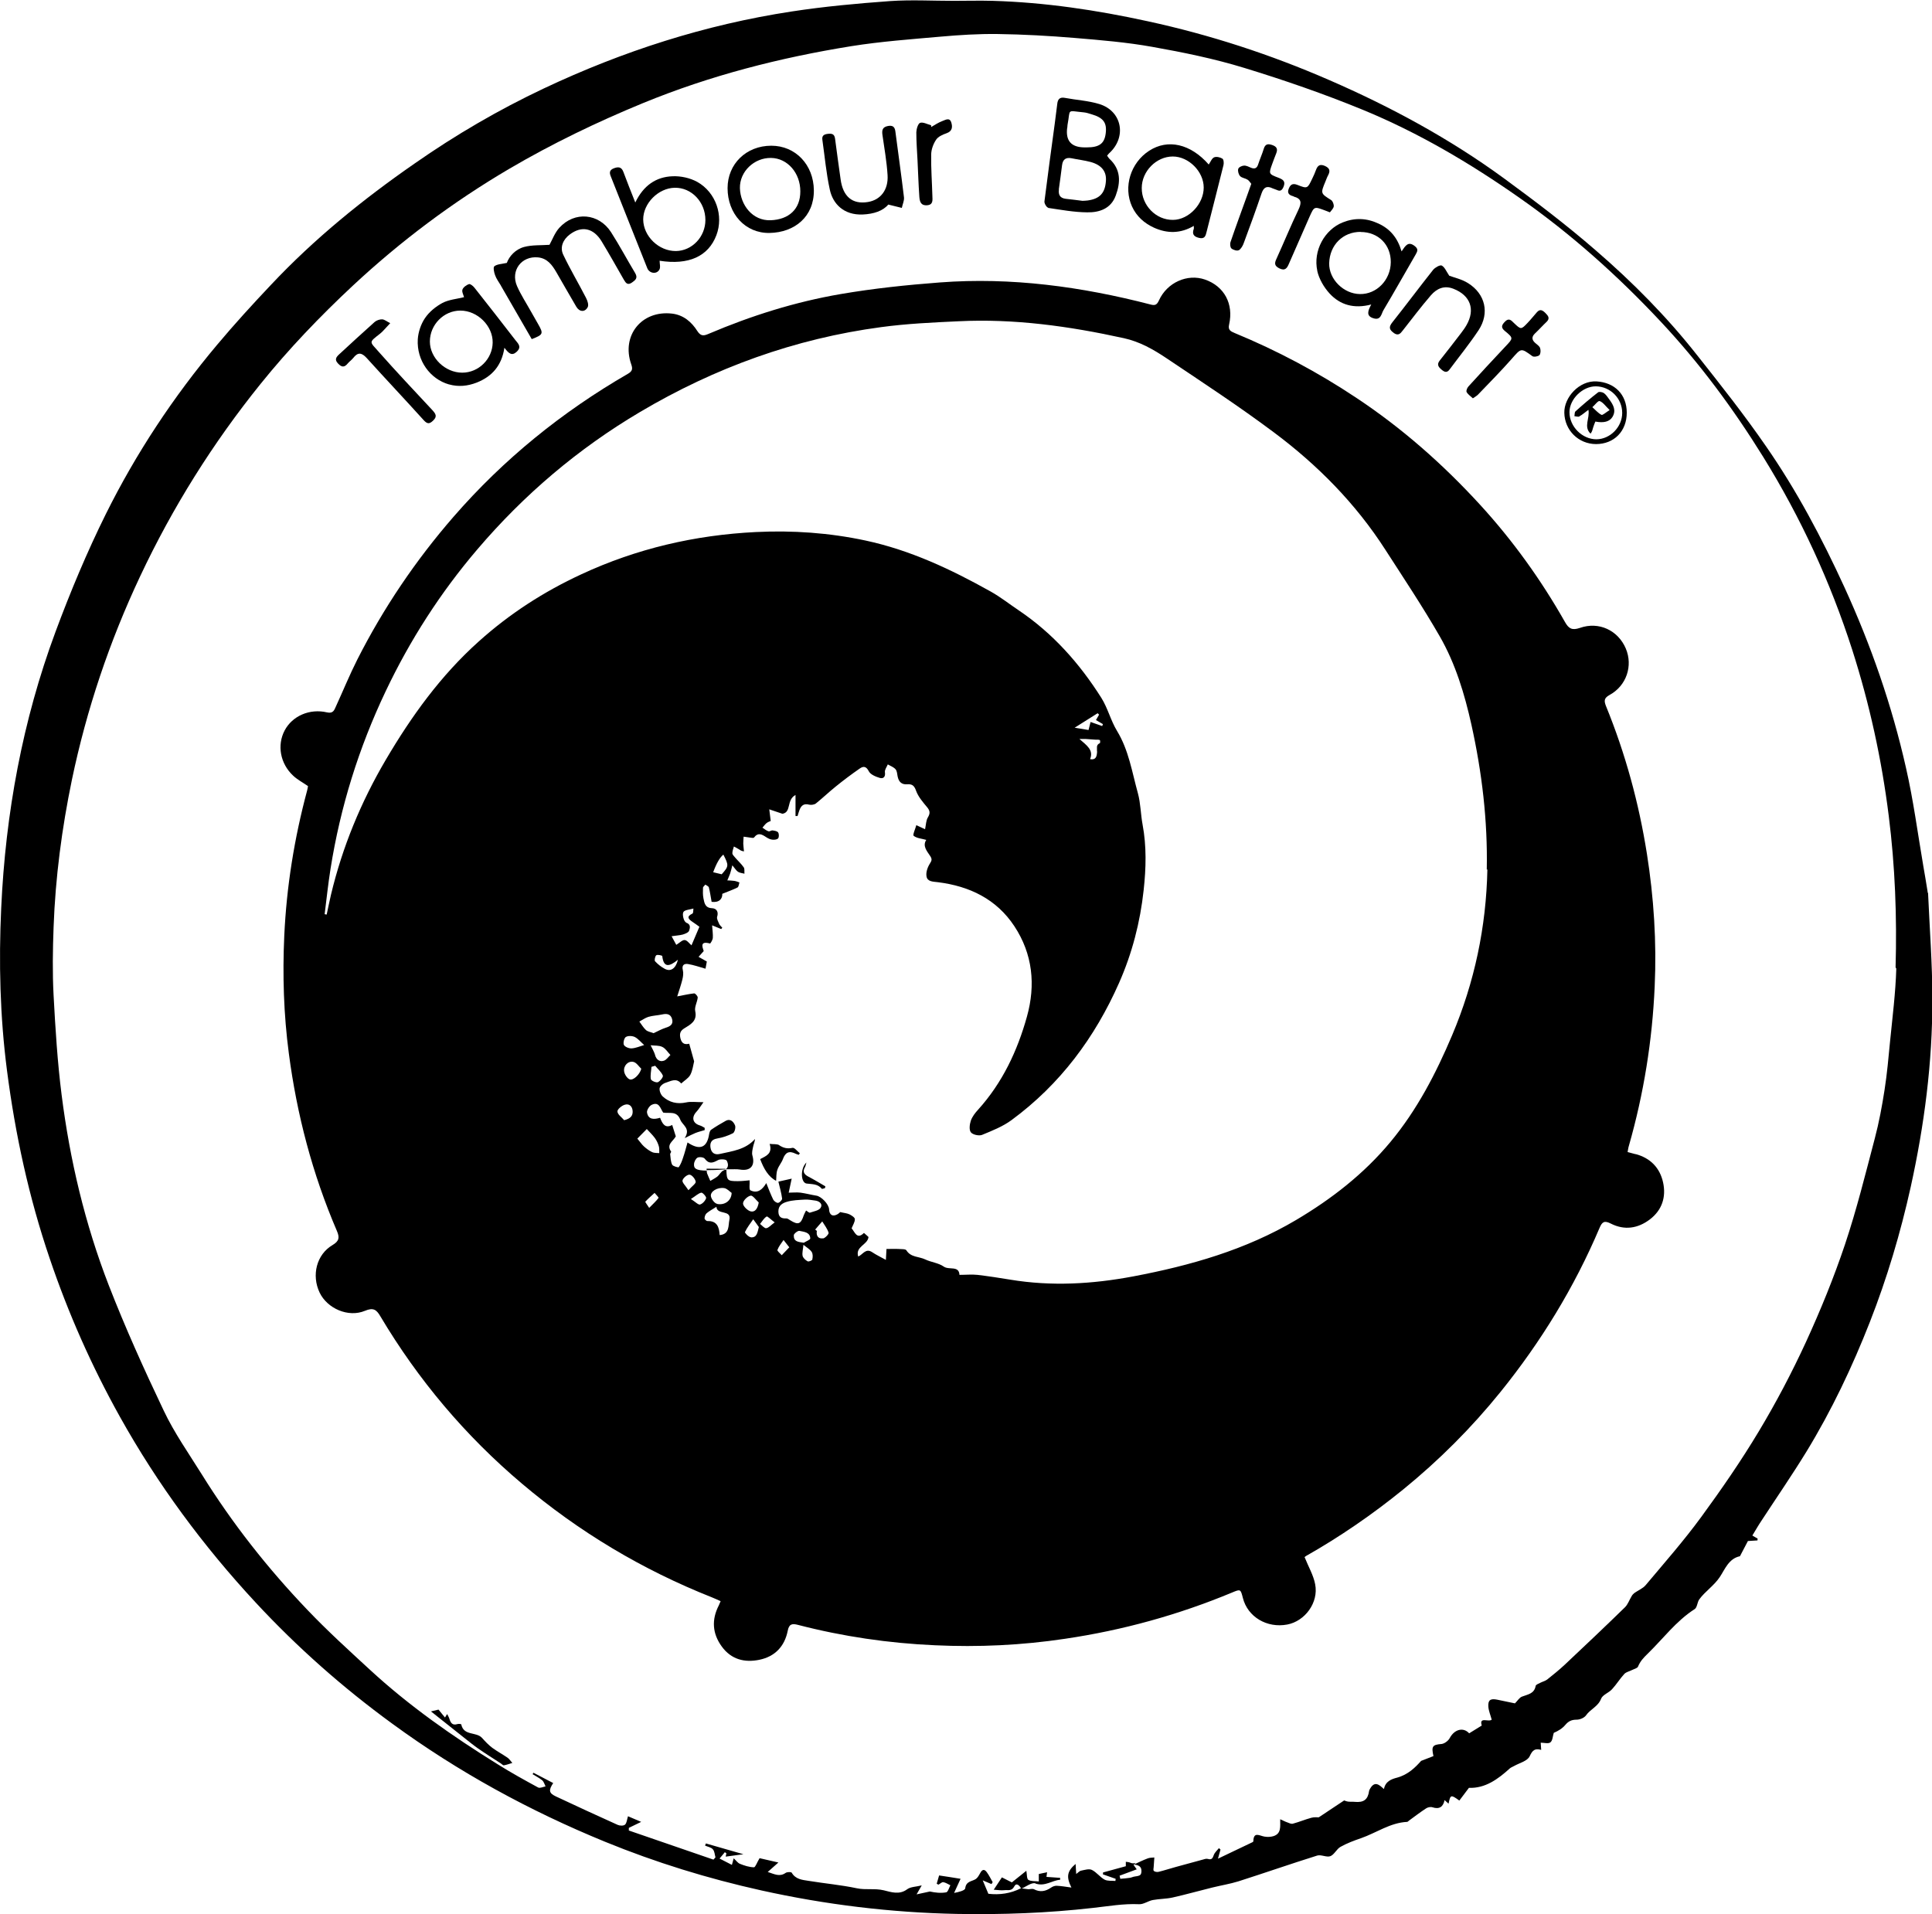 <?xml version="1.0" encoding="UTF-8"?>
<svg id="b" data-name="Calque 2" xmlns="http://www.w3.org/2000/svg" viewBox="0 0 161.21 159.74">
  <g id="c" data-name="Calque 1">
    <g>
      <polygon points="85.23 157.62 85.23 157.62 85.23 157.62 85.23 157.62"/>
      <path d="m160.85,74.51c0-.06-.01-.12-.02-.18-.11-.68-.22-1.36-.34-2.03-.47-2.74-.83-5.51-1.45-8.22-1.17-5.2-2.92-10.23-5.14-15.08-1.88-4.1-3.98-8.07-6.55-11.77-1.8-2.61-3.77-5.1-5.74-7.59-2.52-3.2-5.38-6.09-8.45-8.74-2.45-2.13-5.05-4.1-7.67-6.02-4.53-3.31-9.45-5.97-14.58-8.2-4.89-2.13-9.94-3.78-15.16-4.91-4.26-.93-8.55-1.57-12.91-1.7-1.09-.03-2.18,0-3.26,0-1.77,0-3.54-.1-5.3.02-2.75.2-5.5.45-8.23.87-7.21,1.1-14.08,3.31-20.67,6.42-3.77,1.78-7.37,3.88-10.79,6.27-4.31,2.99-8.37,6.28-11.97,10.11-1.54,1.63-3.06,3.29-4.5,5.01-3.65,4.34-6.77,9.06-9.29,14.13-1.58,3.19-2.96,6.49-4.2,9.83C1.88,60.14.46,67.88.1,75.79c-.21,4.51-.1,9.03.48,13.52.69,5.35,1.83,10.61,3.57,15.72,1.55,4.58,3.5,8.98,5.86,13.21,3.14,5.63,6.95,10.78,11.32,15.49,3.47,3.74,7.28,7.11,11.41,10.12,5.51,4.03,11.45,7.27,17.75,9.85,4.23,1.73,8.58,3.07,13.04,4.06,5.37,1.19,10.8,1.85,16.3,1.96,3.8.07,7.58-.07,11.36-.5,1.28-.14,2.55-.37,3.86-.31.38.02.76-.28,1.15-.35.54-.1,1.11-.09,1.65-.21,1.11-.25,2.2-.56,3.3-.83.73-.18,1.48-.3,2.19-.52,2.19-.7,4.37-1.46,6.57-2.15.33-.1.79.17,1.1.05.33-.13.52-.6.85-.78.54-.3,1.12-.52,1.71-.72,1.28-.45,2.43-1.29,3.84-1.36.05,0,.1-.06.15-.1.48-.35.95-.71,1.44-1.03.14-.09.37-.14.52-.09.58.19.9-.03,1.02-.6.12.11.21.2.33.3.16-.76.19-.77.9-.26.26-.35.53-.7.8-1.06,1.36.05,2.42-.72,3.42-1.63.09-.08.23-.12.34-.19.46-.26,1.13-.42,1.31-.82.23-.49.42-.68.96-.53-.02-.21-.03-.37-.04-.6.28,0,.64.11.81-.03.19-.15.19-.52.28-.79.35-.15.71-.36.96-.66.27-.32.53-.44.95-.44.27,0,.63-.15.78-.36.36-.52,1.01-.73,1.26-1.39.13-.33.64-.49.91-.79.37-.4.66-.88,1.03-1.28.15-.16.42-.21.63-.32.18-.09.45-.15.51-.29.18-.44.45-.73.79-1.06,1.3-1.26,2.38-2.74,3.94-3.74.21-.14.21-.57.38-.81.5-.68,1.22-1.13,1.71-1.86.43-.64.74-1.54,1.68-1.74.01,0,.02-.03.03-.05.22-.42.44-.85.64-1.22.3-.02.55-.04.8-.05,0-.05,0-.1.01-.15-.15-.09-.3-.18-.44-.26.28-.46.5-.85.75-1.22,1.26-1.93,2.57-3.83,3.77-5.79,2.1-3.44,3.82-7.07,5.29-10.82,1.43-3.65,2.55-7.41,3.4-11.24,1.14-5.17,1.82-10.39,1.81-15.69,0-2.96-.23-5.92-.36-8.88Zm-2.62,6.32c-.06,2.03-.32,4.06-.52,6.08-.13,1.35-.25,2.71-.46,4.05-.21,1.35-.46,2.71-.81,4.03-.78,2.97-1.52,5.96-2.49,8.86-.93,2.77-2.04,5.49-3.26,8.15-1.18,2.56-2.5,5.07-3.95,7.48-1.47,2.45-3.1,4.81-4.79,7.12-1.44,1.97-3.06,3.81-4.63,5.68-.23.28-.62.43-.93.65-.09.07-.18.16-.23.25-.2.32-.32.71-.58.96-1.65,1.61-3.33,3.2-5.01,4.78-.47.44-.97.84-1.47,1.24-.17.13-.4.18-.59.28-.14.07-.35.15-.37.25-.12.67-.67.71-1.15.9-.21.08-.36.34-.58.56-.43-.09-.96-.2-1.49-.31-.55-.11-.77.03-.73.59.03.36.18.7.28,1.08-.25.23-1.07-.28-.83.49-.39.24-.71.44-1.05.65-.48-.53-1.23-.35-1.63.41-.12.22-.43.45-.67.48-.75.06-.87.18-.68,1.01-.29.11-.58.23-1.03.4-.47.53-1.08,1.15-2.01,1.4-.46.12-.97.3-1.09.95-.37-.33-.75-.71-1.14-.06-.04.07-.09.15-.1.22-.1.72-.45.98-1.19.91-.18-.02-.37,0-.55-.02-.16-.02-.31-.09-.34-.1-.74.49-1.4.93-2.12,1.41-.12,0-.39-.03-.63.04-.51.14-1.01.35-1.53.49-.14.04-.32-.05-.47-.11-.18-.06-.34-.15-.59-.26,0,.62.1,1.2-.56,1.41-.23.07-.5.08-.74.04-.41-.06-.92-.46-.94.39,0,.03-.05.07-.08.08-.9.43-1.81.86-2.87,1.37.11-.39.16-.58.21-.76-.04-.04-.09-.08-.13-.12-.14.18-.34.35-.42.55-.1.26-.15.46-.51.35-.14-.04-.31.03-.46.07-.73.2-1.47.4-2.2.6-.48.13-.96.29-1.45.41-.13.03-.32,0-.4-.09-.06-.07,0-.25,0-.39.02-.24.03-.48.05-.72-.19.02-.39.01-.56.08-.4.15-.78.34-1.17.52.31,0,.53.11.61.29.07.15.06.45-.04.55-.12.13-.38.12-.58.17-.11.03-.21.08-.32.09-.26.04-.52.06-.78.08-.02-.09-.04-.17-.06-.26.48-.18.95-.35,1.43-.53-.07-.09-.17-.24-.27-.38.06-.05.12-.1.17-.15-.26.07-.36,0-.48-.04-.1-.04-.22-.04-.33-.06v.37c-.62.17-1.26.34-1.9.52,0,.05,0,.11-.01.16.35.12.7.25,1.06.37,0,.06-.01.12-.02.18-.3-.03-.65.02-.9-.11-.39-.21-.67-.62-1.06-.81-.24-.12-.6,0-.9.06-.13.02-.23.15-.41.28-.02-.33-.03-.55-.05-.84-.72.61-.79,1.08-.35,1.97-.44-.06-.84-.13-1.24-.15-.15,0-.32.06-.45.15-.46.32-.92.41-1.44.14-.12-.06-.31,0-.46,0-.21-.02-.41-.05-.62-.08-.87.44-1.78.57-2.72.46-.16-.38-.31-.75-.47-1.12.26.11.49.21.73.31.03-.05.07-.11.1-.16-.16-.28-.3-.57-.49-.83-.21-.29-.39-.23-.55.07-.1.18-.21.39-.37.5-.33.21-.81.17-.88.77-.02.19-.55.32-.93.39.18-.38.35-.76.54-1.18-.63-.1-1.17-.19-1.79-.28-.04.16-.12.42-.2.69.05.03.09.05.14.08.14-.07.28-.22.4-.21.21.03.4.17.6.26-.11.21-.2.56-.35.59-.45.08-.91.03-1.36-.07-.31.07-.63.14-1.11.24.19-.33.28-.5.43-.75-.47.12-.92.11-1.21.32-.66.5-1.37.23-1.96.09-.76-.18-1.5-.01-2.25-.17-1.33-.28-2.69-.4-4.03-.62-.53-.08-1.08-.13-1.4-.68-.04-.07-.38-.07-.51.02-.5.35-.93.1-1.49-.08.29-.26.51-.45.89-.79-.7-.16-1.22-.28-1.57-.36-.22.36-.35.76-.47.76-.4-.01-.8-.14-1.17-.29-.18-.07-.31-.27-.52-.46-.07.24-.1.35-.15.55-.37-.19-.7-.36-1.03-.53.15-.18.3-.35.44-.53.04.03.09.06.13.1-.02.11-.04.21-.06.27.47-.06.94-.13,1.48-.2-1.05-.3-2.09-.6-3.13-.9-.02.06-.05.12-.07.18.22.1.51.14.65.31.15.16.15.44.22.67-.06.06-.11.13-.17.19-2.35-.81-4.7-1.62-7.06-2.43v-.22c.28-.14.56-.27,1.03-.5-.46-.2-.82-.35-1.1-.47-.09.28-.1.57-.25.7-.12.11-.43.1-.61.02-1.73-.78-3.45-1.57-5.17-2.38-.57-.27-.61-.51-.21-1.11-.55-.29-1.1-.58-1.65-.86-.02.04-.05.08-.07.12.27.17.56.31.8.51.14.12.19.33.28.51-.21.04-.47.17-.62.09-1.14-.62-2.28-1.25-3.38-1.94-3.77-2.34-7.4-4.88-10.67-7.9-1.76-1.62-3.53-3.23-5.18-4.96-3.33-3.48-6.3-7.25-8.84-11.34-1.09-1.75-2.29-3.45-3.17-5.31-1.64-3.44-3.21-6.92-4.59-10.47-1.98-5.11-3.24-10.44-3.93-15.88-.35-2.75-.52-5.53-.67-8.31-.1-1.89-.07-3.79,0-5.68.15-4.15.69-8.25,1.53-12.31,1.23-5.88,3.13-11.53,5.69-16.97,2.71-5.76,6.06-11.11,10.05-16.06,2.36-2.93,4.96-5.64,7.7-8.2,3.99-3.72,8.34-6.98,13.05-9.75,3.58-2.1,7.31-3.9,11.15-5.48,5.62-2.31,11.45-3.8,17.42-4.76,2.45-.39,4.94-.57,7.42-.79,1.58-.14,3.17-.24,4.75-.22,2.16.03,4.32.15,6.47.33,2.15.18,4.32.36,6.44.74,2.59.46,5.18.99,7.69,1.76,3.33,1.02,6.63,2.16,9.85,3.48,4.65,1.91,8.97,4.46,13.08,7.34,4.33,3.03,8.24,6.53,11.84,10.38,3.23,3.45,6.04,7.25,8.53,11.27,3.13,5.06,5.6,10.42,7.42,16.08,1.45,4.53,2.46,9.15,3.05,13.87.53,4.2.69,8.42.57,12.64Z"/>
      <path d="m136.48,96.32c-.21-.06-.43-.11-.67-.18.04-.21.06-.38.11-.53,1.24-4.34,1.95-8.77,2.15-13.28.17-3.71-.07-7.42-.65-11.09-.67-4.23-1.79-8.34-3.41-12.31-.17-.43-.18-.67.29-.93,1.42-.77,1.97-2.44,1.36-3.88-.64-1.51-2.24-2.28-3.83-1.72-.67.23-.94.05-1.25-.5-2-3.53-4.36-6.81-7.1-9.8-3.09-3.37-6.5-6.38-10.32-8.91-3.2-2.13-6.58-3.93-10.14-5.4-.33-.14-.57-.25-.46-.71.39-1.73-.41-3.19-2.01-3.75-1.47-.51-3.17.24-3.85,1.75-.17.37-.33.43-.7.33-5.76-1.49-11.61-2.29-17.57-1.84-2.77.21-5.54.5-8.28.97-3.79.65-7.45,1.8-11,3.31-.38.16-.65.26-.96-.22-.48-.76-1.16-1.35-2.12-1.46-2.53-.29-4.24,1.83-3.4,4.23.14.39.09.58-.27.79-5.5,3.18-10.38,7.13-14.56,11.94-3.17,3.65-5.85,7.62-8.03,11.92-.64,1.27-1.18,2.59-1.77,3.88-.14.31-.23.64-.75.52-1.46-.34-2.9.3-3.54,1.51-.64,1.22-.38,2.75.71,3.77.35.33.79.56,1.24.87-.02.09-.03.23-.07.36-1.07,3.98-1.72,8.02-1.91,12.13-.15,3.28-.05,6.55.38,9.81.67,5.12,1.97,10.07,4.01,14.82.23.54.21.84-.36,1.18-1.34.79-1.77,2.52-1.08,3.97.64,1.33,2.39,2.1,3.78,1.52.69-.29.96-.11,1.29.46,3.16,5.31,7.09,9.97,11.81,13.96,4.76,4.03,10.05,7.19,15.85,9.49.24.09.47.21.73.32-.07.17-.11.26-.15.35-.62,1.2-.54,2.36.25,3.44.78,1.07,1.89,1.36,3.14,1.1,1.3-.27,2.1-1.12,2.36-2.42.11-.57.36-.62.86-.49,3.74.97,7.56,1.53,11.42,1.7,3.63.17,7.25,0,10.85-.54,4.82-.71,9.48-2,13.97-3.87.69-.29.69-.27.88.47.4,1.57,2,2.53,3.7,2.21,1.48-.28,2.63-1.83,2.33-3.36-.14-.75-.56-1.46-.88-2.26-.05.04.02-.04.1-.09,2.86-1.62,5.56-3.48,8.11-5.55,3-2.44,5.72-5.16,8.15-8.17,3.37-4.18,6.15-8.72,8.25-13.67.22-.52.41-.63.94-.36,1.14.58,2.26.41,3.26-.35,1.01-.77,1.37-1.86,1.1-3.09-.27-1.22-1.06-2.03-2.29-2.36Zm-84.4-2.84c-.2-.24-.54-.46-.56-.72-.02-.18.36-.5.62-.57.36-.11.63.13.65.54.02.39-.18.62-.7.75Zm5.15-16.52c-.16-.05-.32-.63-.21-.84.09-.19.54-.21.84-.3-.02.14,0,.38-.08.42-.53.25-.34.46,0,.69.2.13.4.28.58.41-.24.55-.45,1.05-.66,1.55-.18-.15-.36-.42-.56-.44-.2-.02-.42.22-.71.4-.1-.19-.22-.4-.39-.72.38-.06.67-.07.93-.14.2-.06.48-.17.53-.32.07-.22.18-.54-.27-.68Zm-.66,3.13c-.19.76-.62,1.02-1.1.76-.3-.16-.58-.38-.81-.63-.07-.08,0-.42.1-.5.1-.08.49.02.5.06.11.99.58.91,1.31.31Zm-1.33,4.57c.39-.09.72-.05.84.38.12.44-.15.61-.54.73-.34.11-.66.29-1,.45-.23-.09-.48-.12-.64-.26-.22-.2-.37-.47-.55-.71.25-.13.49-.31.75-.39.37-.11.76-.12,1.14-.2Zm-.57,3.4c-.09-.29-.25-.56-.38-.83.34.04.7,0,.98.14.27.13.45.44.67.67-.18.17-.34.42-.55.48-.35.11-.61-.08-.73-.46Zm.22,2.25c-.14.06-.55-.12-.58-.25-.06-.33.03-.69.05-1.03.1-.03.21-.06.31-.09.22.27.51.51.64.82.05.12-.23.47-.43.56Zm-1.14-3.1c-.37.11-.7.26-1.05.28-.22.01-.55-.12-.64-.29-.08-.17.02-.57.16-.66.19-.12.54-.1.75,0,.29.15.51.43.77.66Zm-1.22,2.86c-.21-.09-.42-.42-.45-.66-.07-.48.34-.9.78-.79.25.06.44.37.65.57-.12.47-.67,1.01-.98.88Zm1.64,10.73c-.17-.27-.35-.49-.32-.52.24-.26.51-.49.77-.73.12.14.36.38.33.42-.2.27-.46.5-.78.83Zm.84-4.57c-.2-.02-.42,0-.59-.08-.25-.12-.48-.29-.69-.48-.18-.16-.31-.37-.55-.65.31-.32.55-.56.79-.8.23.25.48.49.68.76.15.21.26.45.33.7.05.17.02.37.03.56Zm2.43,3.09c-.24-.38-.53-.63-.49-.81.05-.21.4-.5.59-.48.2.02.47.35.51.58.03.16-.3.37-.6.71Zm.98,1.2c-.16.04-.39-.22-.77-.46.41-.26.62-.48.87-.53.11-.02.44.35.4.46-.07.22-.3.47-.51.53Zm2.44,1.29c-.1.44.04,1.19-.81,1.26-.04-.67-.22-1.2-1.03-1.17-.08,0-.24-.15-.23-.23,0-.15.07-.33.17-.42.21-.18.47-.32.82-.54.04.72,1.28.2,1.08,1.1Zm-1.03-1.35c-.21-.04-.47-.39-.51-.63-.07-.39.53-.77,1.11-.68.25.04.47.3.62.4-.02.66-.59,1.05-1.22.92Zm2.83,2.79c-.18,0-.53-.37-.5-.43.18-.38.45-.72.69-1.07.16.22.32.43.47.65-.12.47-.16.88-.65.86Zm-.66-2.82c0-.24.37-.6.63-.65.18-.04.45.36.68.57-.09.53-.32.83-.68.74-.26-.07-.63-.43-.63-.66Zm1.94,2.07c-.16.01-.35-.23-.52-.36.18-.22.32-.48.55-.62.07-.04.35.25.67.49-.33.24-.51.47-.7.48Zm1.29,2.25c-.13-.15-.39-.35-.36-.44.11-.3.33-.56.51-.83.13.17.26.33.48.61-.25.26-.44.46-.63.66Zm.38-3.07c-.43.02-.66-.13-.66-.59,0-.51.37-.7.72-.8.47-.14.98-.15,1.47-.18.29-.02.59.04.89.08.37.05.64.31.44.61-.15.23-.58.29-.89.4-.06.02-.17-.09-.32-.18-.09.18-.15.28-.19.39-.25.76-.47.84-1.14.42-.1-.06-.22-.16-.32-.15Zm.62,1.42c0-.14.34-.41.48-.38.37.08.88.1.9.63,0,.11-.35.24-.54.36-.47-.07-.86-.09-.83-.62Zm1.56,2c-.02.09-.31.21-.4.16-.18-.1-.38-.28-.42-.46-.05-.26.04-.55.07-.92.29.24.55.38.69.6.1.15.1.42.05.62Zm.89-1.76c-.41.06-.59-.21-.52-.62-.05-.04-.09-.07-.14-.11.2-.23.39-.46.59-.68.19.31.43.61.53.95.03.1-.28.44-.46.47Zm55.43-30.78c-.1,4.8-1.07,9.4-2.94,13.83-1.35,3.19-2.93,6.24-5.15,8.91-2.21,2.66-4.9,4.75-7.87,6.51-4.22,2.5-8.84,3.81-13.6,4.71-3.4.64-6.81.84-10.25.27-.91-.15-1.82-.29-2.74-.4-.48-.05-.96,0-1.5,0-.04-.8-.87-.38-1.31-.69-.44-.31-1.05-.36-1.55-.6-.52-.25-1.2-.16-1.57-.76-.08-.12-.42-.09-.64-.11-.32-.02-.64,0-1.02,0-.01.23-.03.5-.05.91-.43-.24-.8-.41-1.14-.64-.55-.37-.78.2-1.17.36-.26-.85.79-.96.86-1.63-.08-.07-.21-.2-.38-.34-.6.6-.77-.11-1.03-.38.11-.29.28-.53.27-.77,0-.14-.27-.31-.45-.4-.21-.1-.45-.11-.77-.19,0,0-.09.09-.19.16-.42.26-.72.1-.74-.39-.02-.43-.65-1.08-1.06-1.14-.44-.07-.88-.19-1.32-.25-.33-.04-.66,0-.99,0,.08-.35.16-.74.25-1.17-.46.1-.78.18-1.11.25.11.47.25.93.31,1.41.02.11-.2.34-.33.36-.13.02-.34-.14-.41-.27-.21-.43-.38-.88-.58-1.38-.31.53-.73.91-1.33.6-.12-.06-.04-.53-.06-.83-.25.02-.62.07-.99.07-.87,0-.92-.06-.95-.95-.04,0-.08,0-.12,0-.04.02-.07.04-.12.06-.21.08-.33.36-.52.51-.18.14-.39.24-.58.36-.09-.21-.19-.42-.27-.63-.02-.06-.03-.14-.03-.23-.91-.01-1.08-.18-1.06-.53,0-.19.14-.47.29-.55.15-.08.51-.04.6.08.36.48.68.36,1.12.12.19-.1.66-.07.72.05.12.23.18.52-.08.72.69,0,.93-.02,1.17.02.89.15,1.3-.31,1.05-1.18-.06-.22.01-.48.06-.72.04-.21.14-.4.16-.65-.8.9-1.89,1.01-2.94,1.25-.43.1-.7-.1-.77-.5-.07-.4.05-.71.55-.79.46-.08.91-.23,1.32-.44.14-.08.25-.48.17-.66-.12-.29-.38-.59-.78-.37-.41.23-.82.47-1.21.74-.1.07-.15.25-.17.38-.17,1.1-.76,1.38-1.8.68-.13.45-.23.86-.37,1.26-.09.28-.2.57-.36.8-.03.05-.48-.07-.55-.2-.13-.25-.13-.58-.17-.88,0-.07.1-.18.08-.22-.43-.6.19-.87.39-1.27-.1-.3-.19-.61-.3-.95-.59.32-.82-.1-1.01-.6-.5.15-.98.17-1.09-.43-.04-.19.19-.56.39-.65.63-.3.72.32.96.65.53.09,1.13-.18,1.43.6.18.46.89.72.36,1.53.41-.2.65-.33.9-.43.25-.1.51-.16.77-.24,0-.06,0-.12,0-.19-.13-.07-.26-.16-.4-.2-.61-.18-.72-.68-.28-1.15.18-.19.31-.42.58-.79-.62,0-1.05-.07-1.45.02-.75.16-1.4,0-1.94-.49-.17-.15-.3-.48-.27-.69.03-.18.29-.4.5-.46.42-.13.89-.44,1.3.06.26-.24.6-.43.76-.72.19-.36.24-.8.32-1.13-.13-.49-.26-.95-.41-1.47-.26.06-.6.09-.73-.44-.09-.38-.03-.62.3-.83.53-.33,1.12-.61.93-1.46-.07-.34.17-.74.21-1.12.01-.11-.2-.36-.3-.35-.46.05-.91.16-1.41.25.15-.47.31-.93.43-1.41.06-.25.1-.53.04-.77-.11-.43.11-.57.43-.52.49.08.96.25,1.46.39.02-.09.06-.36.11-.6-.24-.13-.46-.26-.69-.39.13-.14.25-.28.43-.48-.12-.36-.32-.87.53-.63.03,0,.22-.3.23-.47.02-.31-.03-.63-.06-1.05.37.15.57.23.76.31.03-.04.06-.07.09-.11-.09-.11-.21-.2-.26-.32-.08-.19-.22-.43-.17-.59.14-.44-.07-.7-.42-.72-.58-.02-.64-.42-.72-.81-.06-.29-.05-.6-.04-.89,0-.09.13-.18.2-.27.1.08.27.14.29.24.1.38.15.78.23,1.2.64.08.91-.26.89-.67.51-.21.9-.34,1.27-.53.1-.05.11-.27.16-.42-.14-.05-.29-.11-.43-.13-.19-.03-.39-.03-.58-.04.08-.19.16-.37.23-.56.06-.18.11-.38.19-.7.2.24.31.43.47.54.15.1.36.11.54.16-.02-.18.03-.4-.06-.53-.21-.3-.49-.55-.73-.83-.09-.11-.22-.23-.22-.35,0-.19.08-.38.13-.56.14.08.29.15.43.24.08.05.15.13.41.17-.02-.22-.05-.43-.06-.65,0-.19.02-.39.03-.58.16.02.33.05.49.07.13.01.33.07.38,0,.34-.45.66-.26,1.01-.03.15.1.33.19.51.21.16.02.4,0,.49-.11.08-.1.08-.37,0-.49-.07-.11-.29-.15-.46-.17-.11-.02-.25.11-.35.07-.18-.06-.33-.19-.5-.3.11-.13.21-.27.34-.38.12-.1.28-.14.35-.18-.04-.37-.08-.67-.12-.97.37.12.73.24,1.1.37.77-.13.31-1.15,1.09-1.57v1.76c.06,0,.11,0,.17,0,.05-.17.1-.34.16-.5.14-.38.37-.57.81-.45.17.04.43,0,.56-.1.56-.45,1.08-.95,1.64-1.4.65-.53,1.32-1.03,2.01-1.51.3-.21.54-.22.77.23.14.27.58.45.92.55.29.08.48-.09.42-.48-.03-.2.15-.43.24-.65.22.13.49.22.65.41.12.14.13.38.17.59.09.45.33.7.81.66.4-.03.58.11.73.54.18.5.56.94.91,1.36.26.31.28.52.07.87-.15.25-.15.59-.23.98-.18-.08-.39-.18-.73-.34-.08.31-.32.81-.22.89.26.21.67.23,1.05.34-.33.5.05.93.33,1.35.17.26.13.38-.03.63-.19.3-.34.72-.28,1.06.07.46.56.44.95.49,2.64.33,4.89,1.41,6.38,3.67,1.53,2.32,1.79,4.9,1.05,7.55-.8,2.87-2.05,5.52-4.07,7.76-.25.27-.49.58-.61.92-.1.3-.16.76,0,.97.15.2.67.32.93.22.85-.35,1.74-.7,2.47-1.24,4.05-2.98,6.95-6.88,8.97-11.45,1.09-2.47,1.76-5.06,2.05-7.74.2-1.83.25-3.65-.09-5.47-.16-.86-.16-1.77-.39-2.61-.49-1.76-.76-3.59-1.74-5.2-.53-.87-.77-1.9-1.31-2.76-1.82-2.88-4.05-5.39-6.9-7.31-.79-.53-1.53-1.12-2.36-1.58-3.29-1.84-6.68-3.44-10.41-4.24-3.03-.65-6.09-.86-9.16-.71-5.07.25-9.95,1.38-14.57,3.53-3.13,1.45-5.98,3.29-8.55,5.6-3.17,2.84-5.62,6.24-7.76,9.88-2.07,3.52-3.62,7.27-4.57,11.25-.13.55-.24,1.11-.36,1.66-.06,0-.11-.02-.17-.03.16-1.26.29-2.53.49-3.78.82-5.17,2.36-10.11,4.61-14.84,2.03-4.27,4.56-8.21,7.63-11.81,3.9-4.58,8.42-8.42,13.59-11.48,6.23-3.69,12.92-6.12,20.11-7.08,2.14-.29,4.31-.39,6.46-.49,4.66-.23,9.24.41,13.79,1.41,1.33.29,2.47.94,3.56,1.67,3.01,2.02,6.05,4.01,8.95,6.18,3.66,2.73,6.84,5.95,9.32,9.81,1.54,2.39,3.12,4.76,4.54,7.23,1.31,2.28,2.07,4.81,2.64,7.37.88,3.98,1.36,8,1.28,12.08Zm-64.6.23q.41-1.12.85-1.47c.46.9.46.97-.14,1.64-.27-.07-.49-.12-.71-.17Zm32.53-12.38c-.02.06-.05.12-.07.18-.33-.12-.66-.23-.97-.34-.06.23-.13.51-.17.67-.44-.07-.72-.12-1.16-.19.7-.44,1.31-.83,1.92-1.21l.12.12c-.08.14-.16.28-.26.45.19.11.38.22.58.34Zm-.49,2.29c-.03.3-.03.76-.59.65.31-.77-.29-1.15-.89-1.68.32,0,.43,0,.53,0,.28.02.56.04.84.06.11,0,.24-.01.33.03.04.02.04.25,0,.26-.34.15-.21.42-.24.69Z"/>
      <path d="m58.96,97.53s0,.08,0,.12c.37,0,.86-.01,1.51-.06.03-.02.05-.03.08-.05-.38,0-.88,0-1.6-.01Z"/>
      <path d="m41.79,23.83c.85,1.48,1.71,2.96,2.58,4.47.96-.37.99-.45.54-1.24-.2-.34-.39-.68-.58-1.02-.4-.72-.86-1.42-1.19-2.17-.56-1.29.38-2.53,1.76-2.39.77.08,1.17.63,1.52,1.23.56.96,1.1,1.93,1.67,2.89.26.44.72.47.95.03.1-.18-.02-.54-.14-.77-.62-1.21-1.32-2.38-1.9-3.6-.3-.62-.02-1.27.54-1.69.99-.75,1.98-.55,2.66.57.64,1.06,1.25,2.14,1.86,3.21.17.29.32.47.67.23.3-.21.51-.38.27-.79-.68-1.13-1.3-2.3-2.01-3.41-1.02-1.59-3.05-1.77-4.32-.37-.38.42-.59,1.01-.82,1.42-.7.05-1.45,0-2.12.18-.73.2-1.24.78-1.44,1.33-.45.1-.81.1-1.04.28-.11.08-.03.51.06.74.11.31.31.58.48.86Z"/>
      <path d="m87.46,17.35c1.08.16,2.16.36,3.25.37,1.02.02,1.99-.3,2.39-1.4.41-1.11.44-2.18-.53-3.07-.07-.07-.12-.16-.19-.26.07-.08.11-.15.17-.2,1.49-1.35,1.08-3.53-.83-4.11-.92-.28-1.9-.33-2.85-.51-.45-.09-.61.12-.65.5-.07.55-.14,1.1-.21,1.65-.29,2.16-.59,4.32-.86,6.49-.02.17.18.5.31.52Zm1.6-6.7c.01-.08,0-.16.02-.25.26-1.36-.12-1.16,1.38-1.02.2.02.4.09.6.15,1.01.29,1.32.71,1.2,1.62-.11.84-.54,1.15-1.58,1.15-.06,0-.12,0-.19,0q-1.66-.01-1.44-1.65Zm-.71,5.16c.1-.67.18-1.35.27-2.02.06-.49.32-.68.81-.58.52.11,1.06.17,1.58.31.91.25,1.33.79,1.27,1.58-.07,1.01-.51,1.49-1.52,1.63-.14.02-.29.02-.43.03-.47-.06-.94-.12-1.41-.17-.47-.06-.62-.33-.56-.78Z"/>
      <path d="m54.01,22.38c.18.45.79.53,1.01.12.11-.19.02-.49.02-.74,2.42.38,4.07-.36,4.74-2.14.61-1.61-.03-3.56-1.6-4.44-.6-.33-1.37-.5-2.06-.47-1.38.05-2.43.77-3.11,2.19-.38-.96-.7-1.76-1-2.57-.16-.42-.44-.42-.8-.28-.32.13-.38.32-.26.63,1.02,2.56,2.03,5.13,3.06,7.7Zm2.29-6.71c1.4-.03,2.56,1.19,2.56,2.69,0,1.4-1.11,2.57-2.45,2.59-1.43.02-2.73-1.23-2.74-2.64,0-1.34,1.26-2.61,2.62-2.64Z"/>
      <path d="m37.47,32.08c.79.22,1.55.14,2.3-.15,1.27-.5,2.09-1.4,2.32-2.91.36.48.62.72,1.04.32.41-.4.11-.66-.12-.95-1.13-1.46-2.27-2.93-3.42-4.38-.11-.14-.35-.34-.46-.3-.21.07-.47.26-.54.45-.07.18.08.44.13.64-.6.15-1.26.2-1.8.48-.56.3-1.11.75-1.46,1.27-.34.5-.56,1.16-.6,1.77-.1,1.77,1.03,3.31,2.6,3.76Zm.95-6.16c1.42,0,2.71,1.27,2.69,2.67-.02,1.37-1.17,2.51-2.54,2.51-1.42,0-2.7-1.23-2.7-2.6,0-1.4,1.16-2.58,2.54-2.58Z"/>
      <path d="m109.91,22.59c.15.68.56,1.39,1.04,1.91.87.94,2.02,1.29,3.47.91-.29.54-.44.96.18,1.15.63.2.66-.38.84-.68.92-1.54,1.79-3.1,2.69-4.65.16-.28.23-.46-.1-.71-.53-.4-.75-.03-1.08.46-.33-1.13-.95-1.87-1.92-2.32-1-.47-1.99-.5-2.99-.1-1.51.6-2.49,2.36-2.12,4.05Zm3.62-3.23c1.48,0,2.53,1.06,2.52,2.52-.01,1.48-1.18,2.69-2.58,2.66-1.37-.02-2.59-1.25-2.56-2.57.04-1.52,1.14-2.62,2.62-2.62Z"/>
      <path d="m96.29,19c1.11.5,2.22.5,3.32-.15,0,.13.02.2,0,.25-.15.42-.02.64.43.75.48.12.56-.16.64-.5.47-1.86.95-3.71,1.41-5.57.04-.17.02-.47-.09-.54-.19-.12-.5-.19-.69-.11-.19.08-.29.36-.45.6-1.52-1.73-3.41-2.16-4.97-1.15-1.55,1-2.18,3.02-1.43,4.66.38.82,1.02,1.39,1.83,1.76Zm1.57-5.94c1.33,0,2.58,1.26,2.58,2.59,0,1.38-1.25,2.69-2.56,2.7-1.42.02-2.62-1.21-2.61-2.66,0-1.4,1.22-2.63,2.59-2.63Z"/>
      <path d="m64.22,19.44c2.1-.04,3.71-1.37,3.69-3.56-.02-2.13-1.53-3.72-3.55-3.72-2.09,0-3.65,1.52-3.65,3.54,0,2.14,1.48,3.78,3.51,3.74Zm.12-6.26c1.37.02,2.45,1.26,2.44,2.8,0,1.47-.95,2.34-2.47,2.4-1.53.06-2.53-1.29-2.57-2.68-.03-1.38,1.19-2.54,2.59-2.52Z"/>
      <path d="m116.3,27.79c.38.26.55.05.75-.21.78-.99,1.53-1.99,2.35-2.94.48-.55,1.1-.85,1.88-.54,1.41.55,1.84,1.72,1.09,3.03-.13.23-.29.45-.45.66-.59.77-1.18,1.54-1.78,2.29-.27.34-.12.54.15.77.25.21.45.28.67-.02.81-1.09,1.67-2.15,2.42-3.28.93-1.42.56-3.02-.88-3.92-.52-.33-1.17-.47-1.57-.62-.25-.37-.38-.72-.63-.85-.14-.07-.55.16-.71.35-1.15,1.45-2.26,2.94-3.41,4.39-.31.39-.27.61.13.89Z"/>
      <path d="m71.99,17.9c.92-.04,1.69-.3,2.13-.83.47.12.8.2,1.13.28.06-.3.21-.6.18-.88-.22-1.84-.48-3.67-.72-5.51-.05-.4-.25-.52-.64-.44-.43.09-.49.34-.44.72.16,1.12.36,2.24.43,3.37.08,1.24-.59,2.08-1.65,2.25-1.29.21-2.08-.46-2.27-1.91-.15-1.12-.32-2.24-.46-3.37-.05-.39-.25-.45-.6-.41-.32.04-.51.14-.46.5.2,1.39.32,2.79.62,4.15.25,1.19,1.17,2.15,2.75,2.08Z"/>
      <path d="m28.99,30.36c.14-.17.34-.31.48-.48.39-.51.71-.46,1.13,0,1.57,1.74,3.18,3.44,4.75,5.18.3.33.48.34.79.04.37-.35.21-.57-.06-.87-1.5-1.61-3.01-3.21-4.47-4.86-.78-.89-.87-.76.11-1.53.23-.18.42-.43.84-.87-.26-.13-.46-.3-.66-.32-.21-.01-.48.08-.64.22-1,.89-1.98,1.8-2.96,2.7-.26.24-.4.45-.09.77.29.31.52.34.8,0Z"/>
      <path d="m107.94,16.4c.67.18.68.51.41,1.09-.65,1.35-1.22,2.75-1.84,4.11-.17.36-.18.58.23.79.5.25.66-.02.82-.4.57-1.3,1.14-2.6,1.71-3.9.39-.87.39-.86,1.26-.54.12.04.23.09.44.17.11-.15.29-.31.32-.49.02-.17-.08-.44-.21-.53-.89-.56-.9-.55-.48-1.56.07-.17.13-.35.22-.51.19-.36.15-.59-.26-.78-.41-.18-.61-.05-.75.33-.09.25-.2.5-.32.74-.39.82-.4.84-1.23.51-.43-.17-.61,0-.74.36-.15.41.17.53.43.6Z"/>
      <path d="m103.36,20.89c.2-.12.35-.39.43-.63.51-1.37,1.01-2.74,1.48-4.13.18-.52.45-.64.92-.41.11.05.24.08.35.13.3.15.44.02.56-.26.19-.46-.04-.61-.43-.76-.82-.31-.81-.33-.51-1.16.11-.29.21-.58.33-.87.15-.37.04-.57-.34-.7-.36-.12-.58-.08-.7.32-.13.43-.32.85-.46,1.28-.1.33-.28.43-.6.3-.19-.08-.39-.19-.59-.18-.18.01-.45.14-.48.28-.05.18.03.46.16.6.14.15.42.17.61.29.14.08.22.24.32.35-.14.39-.25.7-.36,1.01-.46,1.28-.93,2.55-1.37,3.84-.06.16-.03.45.07.54.15.13.48.23.61.15Z"/>
      <path d="m125.58,27.63c.72.59.68.6.05,1.27-1.05,1.11-2.08,2.23-3.1,3.35-.11.12-.21.37-.15.47.11.2.33.34.52.52.18-.13.33-.2.44-.32.94-.98,1.9-1.95,2.79-2.96.81-.92.77-.94,1.73-.24.12.09.47.03.59-.08.11-.12.12-.42.06-.59-.06-.18-.27-.3-.42-.44-.29-.26-.29-.52,0-.79.33-.31.63-.65.96-.96.3-.29.14-.5-.09-.73-.23-.23-.45-.38-.72-.07-.26.29-.5.6-.77.88-.55.58-.56.57-1.14.02-.23-.23-.43-.46-.76-.11-.28.29-.35.49.02.79Z"/>
      <path d="m76.71,16.4c.03.37.09.76.63.73.54-.03.47-.43.46-.77-.03-1.15-.12-2.3-.1-3.45,0-.42.17-.89.41-1.25.17-.26.55-.43.87-.54.49-.17.51-.53.4-.89-.14-.47-.51-.21-.77-.12-.32.12-.61.32-.91.49,0-.05,0-.1-.01-.15-.31-.08-.66-.28-.91-.2-.18.06-.31.51-.32.79,0,.78.06,1.56.1,2.34.05,1,.08,2.01.15,3.01Z"/>
      <path d="m133.17,37.06c1.51,0,2.57-1.07,2.57-2.62,0-1.53-1.02-2.52-2.51-2.61-1.45-.09-2.73,1.33-2.7,2.62.03,1.45,1.17,2.6,2.64,2.61Zm0-4.82c1.21.02,2.19,1.01,2.19,2.22,0,1.17-1,2.19-2.15,2.2-1.19,0-2.25-1.06-2.25-2.26,0-1.1,1.1-2.17,2.21-2.16Z"/>
      <path d="m42.36,146.69c-.42-.29-.87-.53-1.28-.83-.32-.24-.6-.54-.87-.84-.48-.51-1.52-.15-1.72-1.11,0-.04-.23-.07-.33-.03-.41.13-.56-.11-.66-.44-.04-.13-.11-.24-.19-.4-.09.14-.13.21-.18.29-.22-.26-.43-.53-.54-.66-.25.06-.42.1-.63.15.93.74,1.85,1.47,2.77,2.2.39.31.77.62,1.17.9.62.43,1.26.83,1.89,1.24.09.06.18.17.25.16.24-.04.48-.13.71-.2-.13-.14-.24-.32-.39-.43Z"/>
      <path d="m86.41,157.19c.8.26,1.37-.27,2.05-.32,0-.05,0-.11,0-.16-.37-.03-.75-.05-1.14-.08,0-.05.03-.2.05-.39-.26.06-.47.1-.69.15v.62c-.33-.04-.65,0-.87-.13-.14-.09-.11-.44-.17-.76-.4.32-.75.6-1.21.97-.18-.09-.5-.25-.83-.42-.23.35-.45.68-.68,1.03.33.02.61.07.88.04.29-.04.61.11.83-.31.19-.36.44-.07.59.18.4-.16.86-.54,1.18-.44Z"/>
      <polygon points="85.23 157.62 85.23 157.62 85.23 157.62 85.23 157.62"/>
      <path d="m65.03,95.57c-.19-.12-.49-.07-.81-.11.26.82-.3,1.01-.79,1.27.3.81.7,1.49,1.33,1.81.03-.3,0-.64.11-.93.1-.31.35-.58.46-.89.21-.57.53-.71,1.08-.43.08.04.16.05.24.08.03-.04.06-.09.09-.13-.21-.16-.45-.49-.61-.45-.43.09-.74.02-1.1-.21Z"/>
      <path d="m67.17,97.4c.05-.09.06-.2.12-.39-.53.51-.48,1.7.02,1.76.47.06.92.02,1.26.43.03.04.18-.03.27-.05.01-.05.02-.1.03-.15-.47-.27-.94-.56-1.42-.81-.36-.19-.5-.41-.28-.79Z"/>
      <path d="m131.79,34.74c.25-.13.46-.33.75-.54.14.7-.43,1.41.18,1.99.14-.18.17-.36.22-.53.05-.17.12-.33.18-.48.72.14,1.19,0,1.43-.39.32-.54.07-.99-.24-1.42-.15-.2-.28-.42-.47-.56-.12-.09-.4-.14-.49-.07-.65.5-1.28,1.04-1.89,1.59-.08.07-.06.26-.09.4.14.01.32.08.43.02Zm1.69-1.27c.28.1.48.41.83.75-.33.21-.59.45-.68.4-.29-.15-.51-.42-.76-.64.21-.18.48-.56.61-.51Z"/>
    </g>
  </g>
</svg>